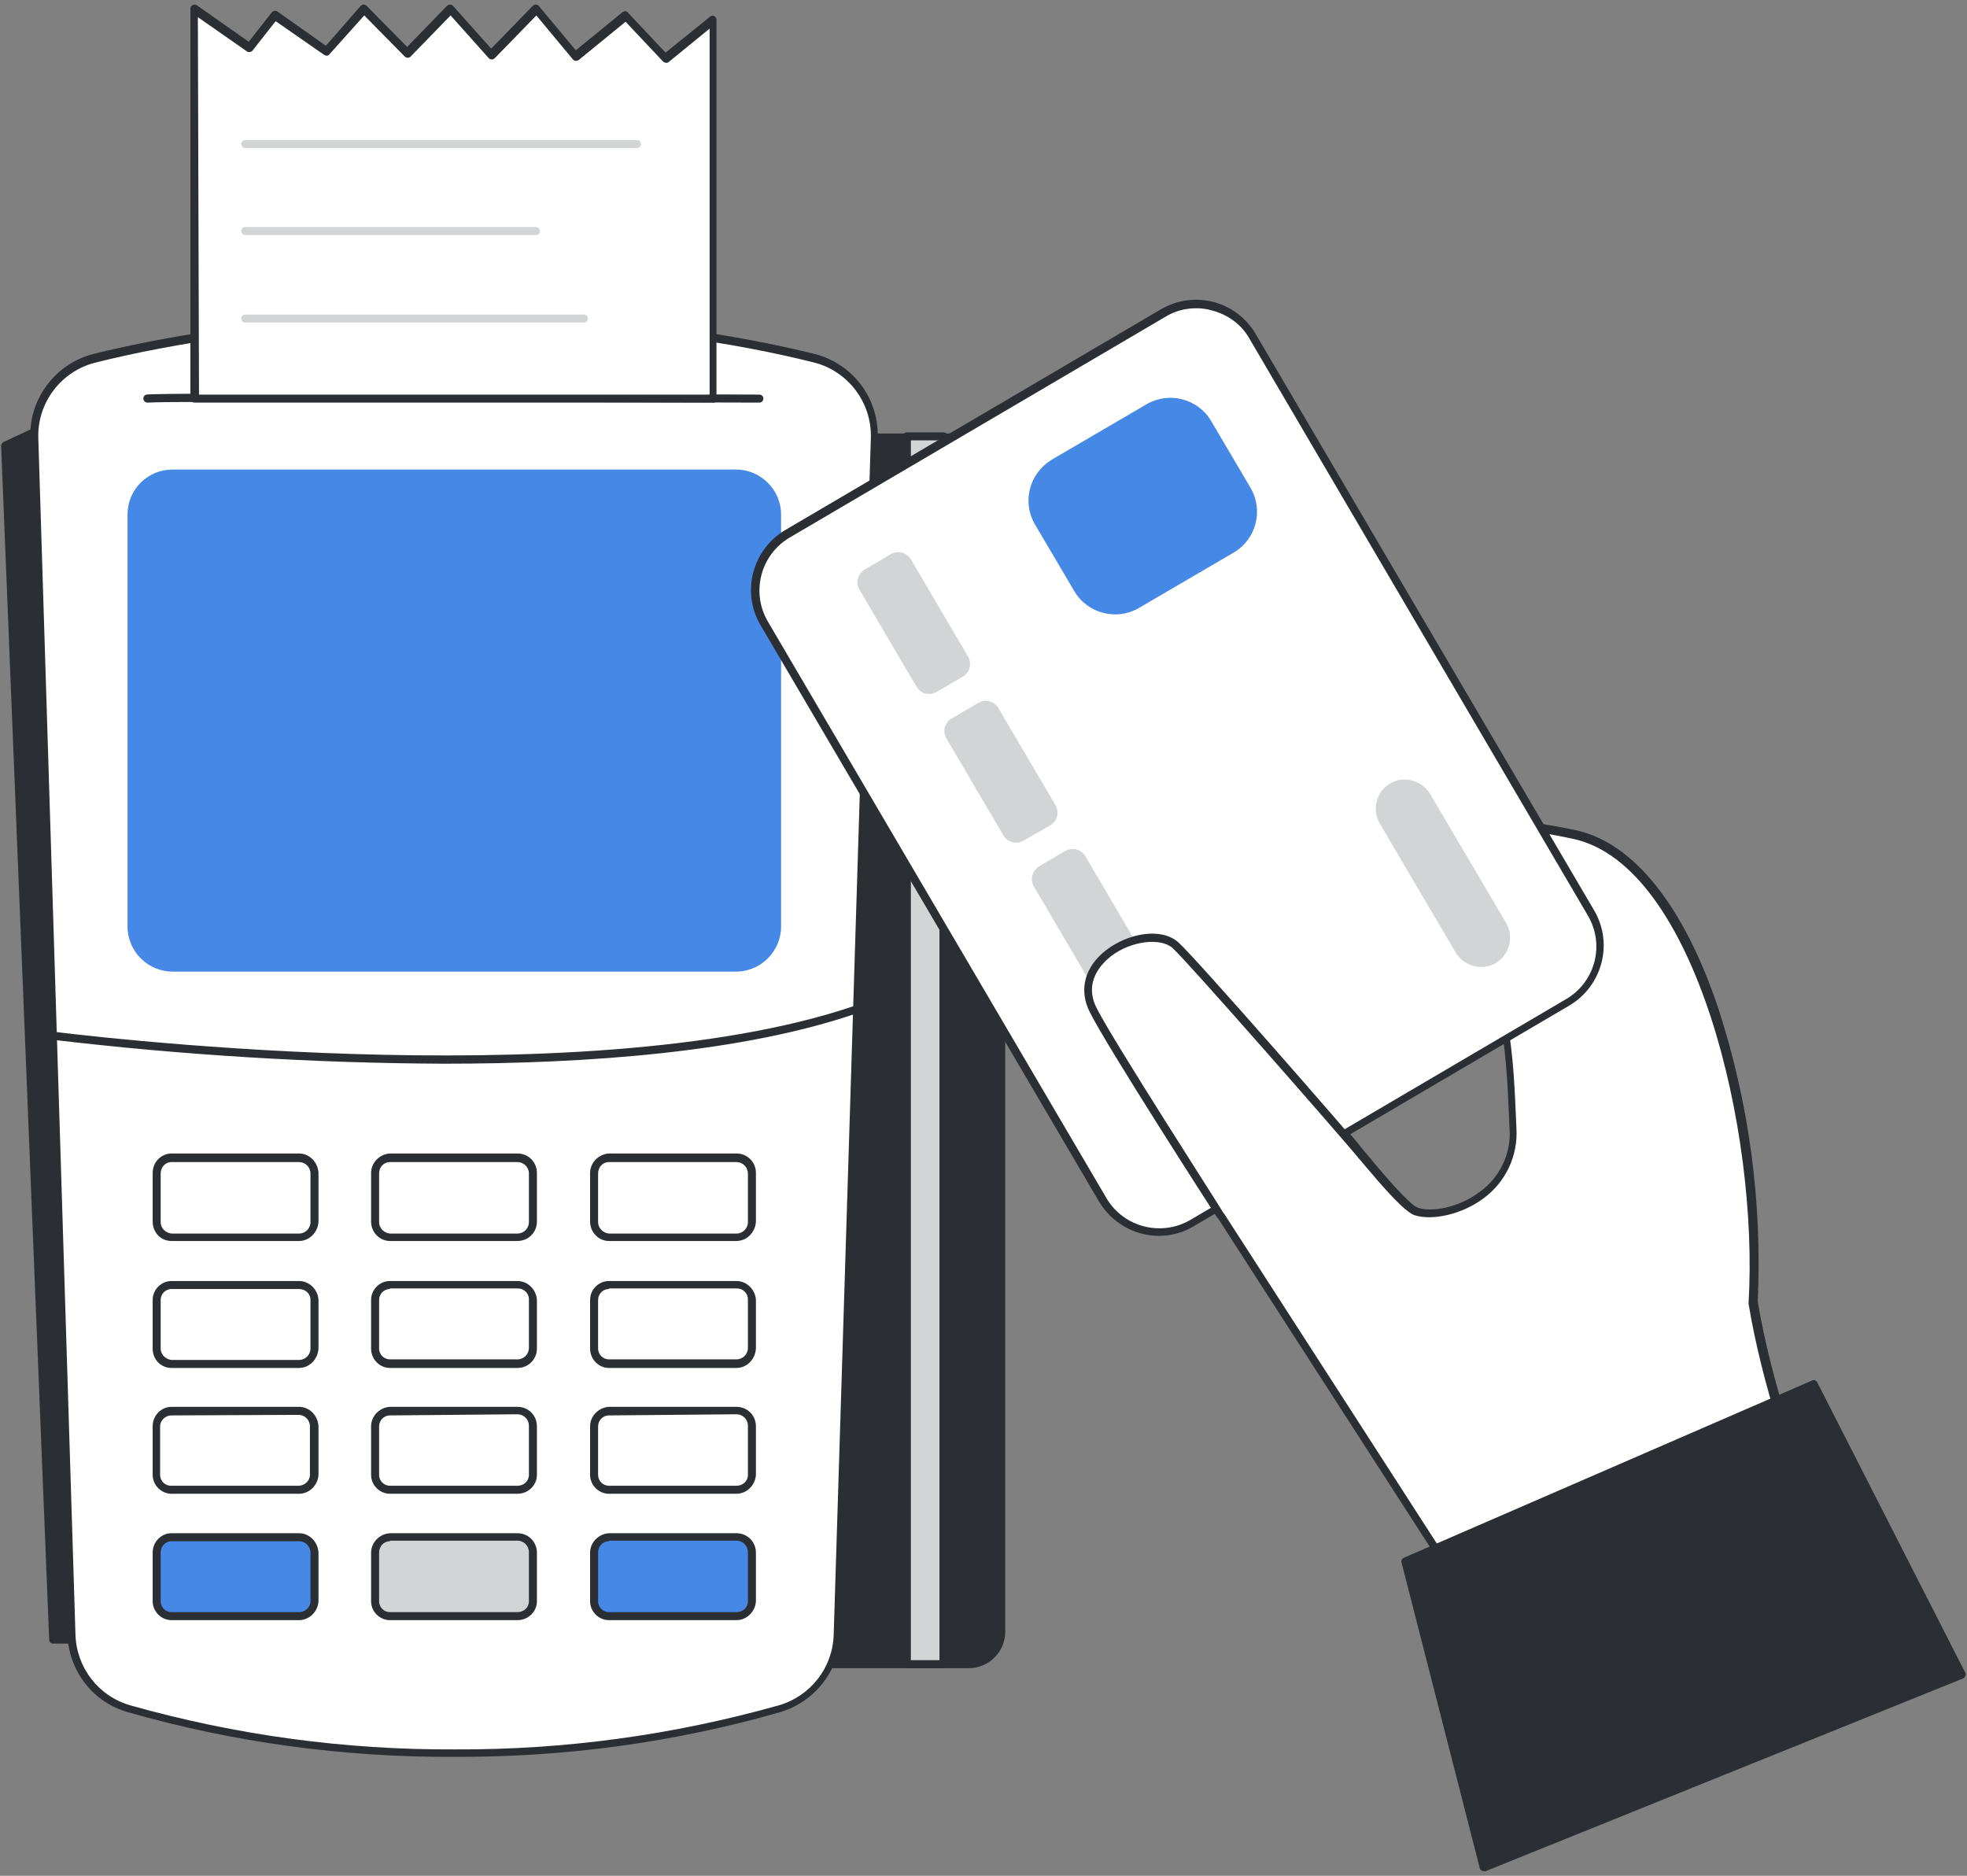<svg width="344" height="328" fill="none" xmlns="http://www.w3.org/2000/svg"><rect width="100%" height="100%" fill="#808080" stroke="none"/><g clip-path="url(#clip0_135_18505)"><path d="M136.5 76.5h32.9c3.1 0 5.7 2.6 5.7 5.7v203.1c0 3.1-2.6 5.7-5.7 5.7h-32.9V76.5z" fill="#2B2E33"/><path d="M169.401 291.7h-32.9c-.4 0-.7-.3-.7-.7V76.5c0-.4.3-.7.7-.7h32.9c3.5 0 6.4 2.9 6.4 6.4v203.1c0 3.6-2.9 6.4-6.4 6.4zm-32.2-1.4h32.2c2.8 0 5-2.2 5-5V82.2c0-2.8-2.2-5-5-5h-32.2v213.1zM14.998 71.5l-14.1 6.6 8.4 208.6h15.1l-9.4-215.2z" fill="#2B2E33"/><path d="M24.4 287.4H9.3c-.4 0-.7-.3-.7-.7L.2 78c0-.3.1-.5.4-.7l14.1-6.6c.3-.2.8 0 .9.3 0 .1.1.2.1.3l9.4 215.2c0 .2-.1.4-.2.5-.1.4-.3.4-.5.4zM10 286h13.8L14.4 72.6 1.7 78.5 10 286z" fill="#2B2E33"/><path d="M146.299 285.8c-.2 6-4.3 11.2-10.1 12.9-37.2 10.4-76.5 10.4-113.7 0-5.8-1.7-9.8-6.9-10-12.9l-6.5-209.3c-.2-6.5 4.2-12.3 10.5-13.9 12-3 33.7-7 62.9-7 29.2 0 50.9 4 62.9 7 6.3 1.6 10.7 7.4 10.5 13.9l-6.5 209.3z" fill="#fff"/><path d="M79.4 307.2c-19.3.1-38.5-2.5-57-7.8-6.1-1.7-10.4-7.2-10.6-13.6L5.3 76.5c-.2-6.8 4.4-12.9 11-14.6 12.9-3.2 34.4-7 63.1-7 28.699 0 50.099 3.8 63.099 7 6.6 1.7 11.2 7.7 11 14.6l-6.5 209.3c-.2 6.3-4.5 11.8-10.6 13.6-18.5 5.3-37.7 7.9-57 7.8zm0-250.8c-28.6 0-49.9 3.8-62.7 7-6 1.5-10.2 7-10 13.2l6.5 209.3c.2 5.7 4 10.7 9.6 12.3 18.4 5.2 37.5 7.8 56.7 7.7 19.2.1 38.199-2.5 56.699-7.7 5.5-1.6 9.4-6.5 9.6-12.3l6.5-209.3c.2-6.2-4-11.7-9.9-13.2-13.1-3.3-34.5-7-63-7z" fill="#2B2E33"/><path d="M30.2 82.1h98.501c4.3 0 7.9 3.5 7.9 7.9v72c0 4.3-3.5 7.9-7.9 7.9h-98.5c-4.3 0-7.9-3.5-7.9-7.9V90c0-4.4 3.5-7.9 7.9-7.9z" fill="#4588E6"/><path d="M77.7 186c-22.9-.1-45.8-1.5-68.6-4.2-.4-.1-.7-.4-.6-.8 0-.4.4-.6.8-.6.9.1 92.1 11.8 140.1-4.5.4-.2.8 0 .9.4.2.4 0 .8-.4.9h-.1C130 184 102.9 186 77.7 186z" fill="#2B2E33"/><path d="M30 268.8h22.3c1.5 0 2.6 1.2 2.6 2.6v8.5c0 1.5-1.2 2.6-2.6 2.6H30c-1.5 0-2.7-1.2-2.7-2.6v-8.5c0-1.4 1.2-2.6 2.7-2.6z" fill="#4588E6"/><path d="M52.3 283.3H30c-1.8 0-3.3-1.5-3.3-3.3v-8.5c0-1.9 1.5-3.4 3.3-3.4h22.3c1.8 0 3.3 1.5 3.4 3.4v8.5c-.1 1.8-1.6 3.3-3.4 3.3zM30 269.5c-1.1 0-1.9.9-1.9 2v8.5c0 1.1.9 1.9 1.9 1.9h22.3c1.1 0 2-.9 2-1.9v-8.5c0-1.1-.9-2-2-2H30z" fill="#2B2E33"/><path d="M68.198 268.8h22.3c1.5 0 2.6 1.2 2.6 2.6v8.5c0 1.5-1.2 2.6-2.6 2.6h-22.3c-1.5 0-2.6-1.2-2.6-2.6v-8.5c0-1.4 1.2-2.6 2.6-2.6z" fill="#D2D4D6"/><path d="M90.498 283.3h-22.3c-1.8 0-3.3-1.5-3.3-3.3v-8.5c0-1.8 1.5-3.3 3.3-3.4h22.3c1.9 0 3.4 1.5 3.4 3.4v8.5c0 1.8-1.5 3.3-3.4 3.3zm-22.3-13.8c-1.1 0-1.9.9-1.9 2v8.5c0 1.1.9 1.9 1.9 1.9h22.3c1.1 0 2-.8 2-1.9v-8.6c0-1.1-.9-2-2-2h-22.3v.1z" fill="#2B2E33"/><path d="M106.498 268.8h22.3c1.5 0 2.6 1.2 2.6 2.6v8.5c0 1.5-1.2 2.6-2.6 2.6h-22.3c-1.5 0-2.6-1.2-2.6-2.6v-8.5c0-1.4 1.1-2.6 2.6-2.6z" fill="#4588E6"/><path d="M128.799 283.3h-22.3c-1.8 0-3.3-1.5-3.3-3.3v-8.5c0-1.8 1.5-3.3 3.3-3.4h22.3c1.9 0 3.4 1.5 3.4 3.4v8.5c-.1 1.8-1.6 3.3-3.4 3.3zm-22.3-13.8c-1.1 0-1.9.9-1.9 2v8.5c0 1.1.9 1.9 1.9 1.9h22.3c1.1 0 2-.8 2-1.9v-8.6c0-1.1-.9-2-2-2h-22.3v.1zM52.3 261.2H30c-1.8 0-3.3-1.5-3.3-3.3v-8.5c0-1.9 1.5-3.4 3.3-3.4h22.3c1.8 0 3.3 1.5 3.4 3.4v8.5c-.1 1.8-1.6 3.3-3.4 3.3zM30 247.5c-1.1 0-2 .9-2 1.9v8.5c0 1.1.9 1.9 1.9 1.9h22.3c1.1 0 2-.9 2-1.9v-8.5c0-1.1-.9-2-2-2l-22.2.1zm60.498 13.7h-22.3c-1.8 0-3.3-1.5-3.3-3.3v-8.5c0-1.8 1.5-3.3 3.3-3.4h22.3c1.9 0 3.4 1.5 3.4 3.4v8.5c0 1.8-1.5 3.3-3.4 3.3zm-22.3-13.7c-1.1 0-1.9.9-1.9 1.9v8.5c0 1.1.9 1.9 1.9 1.9h22.3c1.1 0 2-.8 2-1.9v-8.6c0-1.1-.9-2-2-2l-22.3.2zm60.601 13.7h-22.3c-1.8 0-3.3-1.5-3.3-3.3v-8.5c0-1.8 1.5-3.3 3.3-3.4h22.3c1.9 0 3.4 1.5 3.4 3.4v8.5c-.1 1.8-1.6 3.3-3.4 3.3zm-22.3-13.7c-1.1 0-1.9.9-1.9 1.9v8.5c0 1.1.9 1.9 1.9 1.9h22.3c1.1 0 2-.8 2-1.9v-8.6c0-1.1-.9-2-2-2l-22.3.2zM52.3 239.2H30c-1.9 0-3.3-1.5-3.3-3.4v-8.5c0-1.8 1.5-3.3 3.3-3.3h22.3c1.8 0 3.3 1.5 3.4 3.3v8.5c-.1 1.9-1.6 3.4-3.4 3.4zM30 225.4c-1.1 0-1.9.9-1.9 1.9v8.5c0 1.1.9 1.9 1.9 2h22.3c1.1 0 2-.9 2-2v-8.5c0-1.1-.9-1.9-2-1.9H30zm60.498 13.8h-22.3c-1.8 0-3.3-1.5-3.3-3.4v-8.5c0-1.8 1.5-3.3 3.3-3.3h22.3c1.8 0 3.3 1.5 3.4 3.3v8.5c0 1.9-1.5 3.4-3.4 3.4zm-22.3-13.8c-1.1 0-1.9.9-1.9 1.9v8.5c0 1.1.9 1.9 1.9 1.9h22.3c1.1 0 2-.9 2-2v-8.5c0-1.1-.9-1.9-1.9-1.9h-22.4v.1zm60.601 13.8h-22.3c-1.8 0-3.3-1.5-3.3-3.4v-8.5c0-1.8 1.5-3.3 3.3-3.3h22.3c1.8 0 3.3 1.5 3.4 3.3v8.5c-.1 1.9-1.6 3.4-3.4 3.4zm-22.3-13.8c-1.1 0-1.9.9-1.9 1.9v8.5c0 1.1.9 1.9 1.9 1.9h22.3c1.1 0 2-.9 2-2v-8.5c0-1.1-.9-1.9-1.9-1.9h-22.4v.1zM52.3 217H30c-1.9 0-3.3-1.5-3.3-3.4v-8.5c0-1.9 1.5-3.4 3.3-3.4h22.3c1.8 0 3.3 1.5 3.4 3.4v8.5c-.1 1.9-1.6 3.4-3.4 3.4zM30 203.2c-1.1 0-1.9.9-1.9 2v8.5c0 1.1.9 1.9 1.9 2h22.3c1.1 0 2-.9 2-2v-8.5c0-1.1-.9-2-2-2H30zM90.498 217h-22.3c-1.8 0-3.3-1.5-3.3-3.4v-8.5c0-1.8 1.5-3.3 3.3-3.4h22.3c1.9 0 3.4 1.5 3.4 3.4v8.5c0 1.9-1.5 3.4-3.4 3.4zm-22.3-13.8c-1.1 0-1.9.9-1.9 2v8.5c0 1.1.9 1.9 1.9 2h22.3c1.1 0 2-.9 2-2v-8.5c0-1.1-.9-2-2-2h-22.3zm60.601 13.8h-22.3c-1.8 0-3.3-1.5-3.3-3.4v-8.5c0-1.8 1.5-3.3 3.3-3.4h22.3c1.9 0 3.4 1.5 3.4 3.4v8.5c-.1 1.9-1.6 3.4-3.4 3.4zm-22.3-13.8c-1.1 0-1.9.9-1.9 2v8.5c0 1.1.9 1.9 1.9 2h22.3c1.1 0 2-.9 2-2v-8.5c0-1.1-.9-2-2-2h-22.3z" fill="#2B2E33"/><path d="M25.898 69.7c1.4-.4 107 0 107 0h-107z" fill="#fff"/><path d="M25.8 70.4c-.3 0-.6-.2-.7-.5-.1-.4.1-.8.5-.9 1.4-.4 89.5-.1 107.2 0 .4 0 .7.3.7.7 0 .4-.3.7-.7.7-36-.1-104.8-.3-106.8 0h-.2z" fill="#2B2E33"/><path d="M164.998 76.3h-6.4v214.8h6.4V76.3z" fill="#D2D4D6"/><path d="M164.998 291.7h-6.4c-.4 0-.7-.3-.7-.7V76.3c0-.4.3-.7.7-.7h6.4c.4 0 .7.3.7.7V291c0 .4-.3.7-.7.7zm-5.7-1.4h5V77h-5v213.3z" fill="#2B2E33"/><path d="M321.598 277.8l-48.4 27.4-72.8-112.9c.7-5.6-.5-30.4 7.4-25.6 7.9 4.8 35 43.5 40 45.2 5 1.7 17.4-2.8 16.9-14.4-.5-11.6-.6-31-11.7-33-16.8-3-33.8 6.5-40.2 3.2-6.4-3.3-11-12.8.6-18.2 13.3-6.2 40.8-8 62.1-3.3 21.3 4.7 33 49.8 31.1 81.8 3.5 20.8 12.5 40.4 15 49.8z" fill="#fff"/><path d="M273.301 305.9c-.2 0-.5-.1-.6-.3l-72.8-112.9c-.1-.1-.1-.3-.1-.5.1-1.1.2-3.1.3-5.4.4-10 1-19.2 4.5-21.1 1.2-.6 2.6-.4 3.6.4 4.1 2.6 13.2 13.8 21.9 24.7 7.7 9.6 15.7 19.6 17.9 20.4 2.4.8 7.1 0 10.8-2.8 3.5-2.5 5.5-6.7 5.2-11l-.1-2.3c-.5-11.3-1.2-28.3-11-30.1-9-1.6-18.3.5-25.7 2.1-6.5 1.5-11.6 2.6-14.7 1-4.1-2.1-7-6.3-6.9-10.2 0-2.7 1.4-6.4 7.6-9.3 13.8-6.4 41.8-7.9 62.5-3.4 10 2.2 18.8 13.2 24.8 31.1 5.4 16.6 7.7 33.9 6.9 51.3 2.4 14.2 7.4 28 11 38 1.7 4.6 3.1 8.7 4 11.6.1.3-.1.6-.3.8l-48.4 27.5c-.2.3-.3.4-.4.4zm-72.2-113.8l72.3 112.1 47.3-26.8c-.8-2.9-2.2-6.7-3.8-11-3.7-10.1-8.7-24-11.1-38.4v-.2c1.8-30-9.3-76.4-30.6-81.1-20.4-4.5-48.1-3-61.6 3.3-4.4 2-6.7 4.8-6.8 8-.1 3.2 2.5 7 6.1 8.9 2.7 1.4 7.8.2 13.8-1.1 7.5-1.7 16.9-3.8 26.2-2.2 10.9 2 11.7 19.7 12.2 31.4l.1 2.3c.3 4.8-1.9 9.4-5.7 12.2-3.7 2.8-8.9 4-12.1 3-2.4-.8-8.6-8.4-18.6-20.8-8.3-10.3-17.6-22-21.5-24.4-.6-.5-1.5-.6-2.2-.3-3.1 1.7-3.5 13.1-3.8 19.9.1 2.1 0 4-.2 5.2z" fill="#2B2E33"/><path d="M137.701 93.3l65.7-38.6c5.4-3.2 12.4-1.4 15.6 4.1l59.2 100.8c3.2 5.4 1.4 12.4-4.1 15.6l-65.7 38.6c-5.4 3.2-12.4 1.4-15.6-4.1l-59.2-100.8c-3.1-5.4-1.3-12.4 4.1-15.6z" fill="#fff"/><path d="M202.699 216.1c-4.3 0-8.3-2.3-10.5-6l-59.2-100.8c-3.4-5.8-1.4-13.2 4.3-16.6l65.7-38.6c5.8-3.4 13.2-1.5 16.6 4.3l59.2 100.8c3.4 5.8 1.4 13.2-4.3 16.6l-65.7 38.6c-1.8 1.1-3.9 1.7-6.1 1.7zm6.5-162.2c-1.9 0-3.8.5-5.4 1.5l-65.7 38.6c-5.1 3-6.8 9.6-3.8 14.7l59.2 100.8c3 5.1 9.6 6.8 14.7 3.8l65.7-38.6c5.1-3 6.8-9.5 3.8-14.6l-59.2-100.9c-1.4-2.5-3.8-4.2-6.5-4.9-1-.3-1.9-.4-2.8-.4z" fill="#2B2E33"/><path d="M183.9 80.4l16.6-9.7c3.9-2.3 9-1 11.3 2.9l6.9 11.7c2.3 3.9 1 9-2.9 11.3l-16.6 9.7c-3.9 2.3-9 1-11.3-2.9L181 91.7c-2.3-3.9-1-8.9 2.9-11.3z" fill="#4588E6"/><path d="M243.098 137c2.4-1.4 5.5-.6 7 1.8l13.3 22.6c1.4 2.4.6 5.5-1.8 7-2.4 1.4-5.5.6-7-1.8l-13.3-22.6c-1.4-2.5-.6-5.6 1.8-7zm-91.9-37.4l4.6-2.7c1.2-.7 2.8-.3 3.5.9l10 17c.7 1.2.3 2.8-.9 3.5l-4.6 2.7c-1.2.7-2.8.3-3.5-.9l-10-17c-.7-1.2-.3-2.7.9-3.5zm15.299 26l4.6-2.7c1.2-.7 2.8-.3 3.5.9l10 17c.7 1.2.3 2.8-.9 3.5l-4.7 2.7c-1.2.7-2.8.3-3.5-.9l-10-17c-.7-1.2-.3-2.8 1-3.5zm15.201 25.9l4.6-2.7c1.2-.7 2.8-.3 3.5.9l10 17c.7 1.2.3 2.8-.9 3.5l-4.6 2.7c-1.2.7-2.8.3-3.5-.9l-10-17c-.7-1.2-.3-2.7.9-3.5zm15.5 24.4l4.6-2.7c1.2-.7 2.8-.3 3.5.9l10.1 17c.7 1.2.3 2.8-.9 3.5l-4.6 2.7c-1.2.7-2.8.3-3.5-.9l-10.1-17c-.7-1.3-.3-2.8.9-3.5z" fill="#D2D4D6"/><path d="M213.399 212.4s-19.4-30.1-22.2-35.8c-4.6-9.3 9.9-15.5 14.4-11.3 3.2 2.9 29.3 32.9 32.6 36.7" fill="#fff"/><path d="M213.399 213.1c-.2 0-.5-.1-.6-.3-.8-1.2-19.4-30.1-22.2-35.8-2-3.9-.9-8 2.9-10.9 3.8-2.9 9.6-4 12.6-1.3 3.4 3.1 29.8 33.4 32.6 36.8.3.3.3.7 0 1-.3.3-.7.3-1 0l-.1-.1c-3.6-4.3-29.4-33.8-32.5-36.7-2.1-1.9-7.3-1.3-10.8 1.4-1.5 1.2-4.9 4.4-2.5 9.1 2.8 5.6 22 35.4 22.1 35.7.2.3.2.7-.2 1h-.1c0 .1-.1.1-.2.1zm129.702 79.7l-25.9-50.8-71.4 31 13.7 53.5 83.6-33.7z" fill="#2B2E33"/><path d="M259.5 327.2c-.3 0-.6-.2-.7-.5l-13.7-53.5c-.1-.3.1-.7.4-.8l71.4-31c.3-.2.7 0 .9.3l25.9 50.8c.1.2.1.4 0 .6-.1.2-.2.3-.4.4l-83.5 33.7h-.3zm-12.9-53.8l13.4 52.2 82.1-33.1-25.2-49.6-70.3 30.5z" fill="#2B2E33"/><path d="M124.8 69.7V3.5l-8.3 6.7-7.1-7.5-8.7 7.1-6.9-8.3L86 9.6l-7.2-8.1-7.5 7.8-7.6-7.8-6.6 7.4-9-6.2-4.4 5.6L34 1.5v68.2h90.8z" fill="#fff"/><path d="M124.801 70.4h-90.8c-.4 0-.7-.3-.7-.7V1.5c0-.3.1-.5.4-.6.2-.1.5-.1.7 0l9.1 6.4 4-5.1c.2-.3.7-.4 1-.2L57 8l6.1-7c.1-.1.3-.2.5-.2s.4.1.5.2l7.1 7.2 7-7.2c.1-.1.3-.2.5-.2s.4.1.5.2l6.7 7.5L93.2 1c.1-.1.3-.2.5-.2s.4.1.5.2l6.5 7.8 8.2-6.7c.3-.2.7-.2.9.1l6.6 7 7.8-6.3c.2-.2.5-.2.7-.1.2.1.4.4.4.6v66.2c.2.4-.1.8-.5.8zm-90-1.4h89.3V5l-7.1 5.8c-.3.3-.7.2-1 0l-6.6-7-8.2 6.7c-.3.2-.7.2-1-.1l-6.4-7.7-7.3 7.5c-.1.1-.3.2-.5.2s-.4-.1-.5-.2l-6.7-7.5-7 7.2c-.1.1-.3.2-.5.2s-.4-.1-.5-.2l-7.1-7.2-6.1 6.8c-.2.3-.6.3-.9.1l-8.5-5.9-4 5.1c-.2.3-.7.4-1 .2l-8.6-6 .2 66z" fill="#2B2E33"/><path d="M111.399 25.9h-68.5c-.4 0-.7-.3-.7-.7 0-.4.3-.7.7-.7h68.5c.4 0 .7.3.7.7 0 .4-.3.7-.7.7zM93.7 41.1H42.9c-.4 0-.7-.3-.7-.7 0-.4.3-.7.7-.7h50.8c.4 0 .7.3.7.7.1.4-.3.7-.7.7zm8.399 15.3h-59.2c-.4 0-.7-.3-.7-.7 0-.4.3-.7.7-.7h59.2c.4 0 .7.3.7.7 0 .4-.3.7-.7.7z" fill="#D2D4D6"/></g><defs><clipPath id="clip0_135_18505"><path fill="#fff" d="M0 0h344v328H0z"/></clipPath></defs></svg>